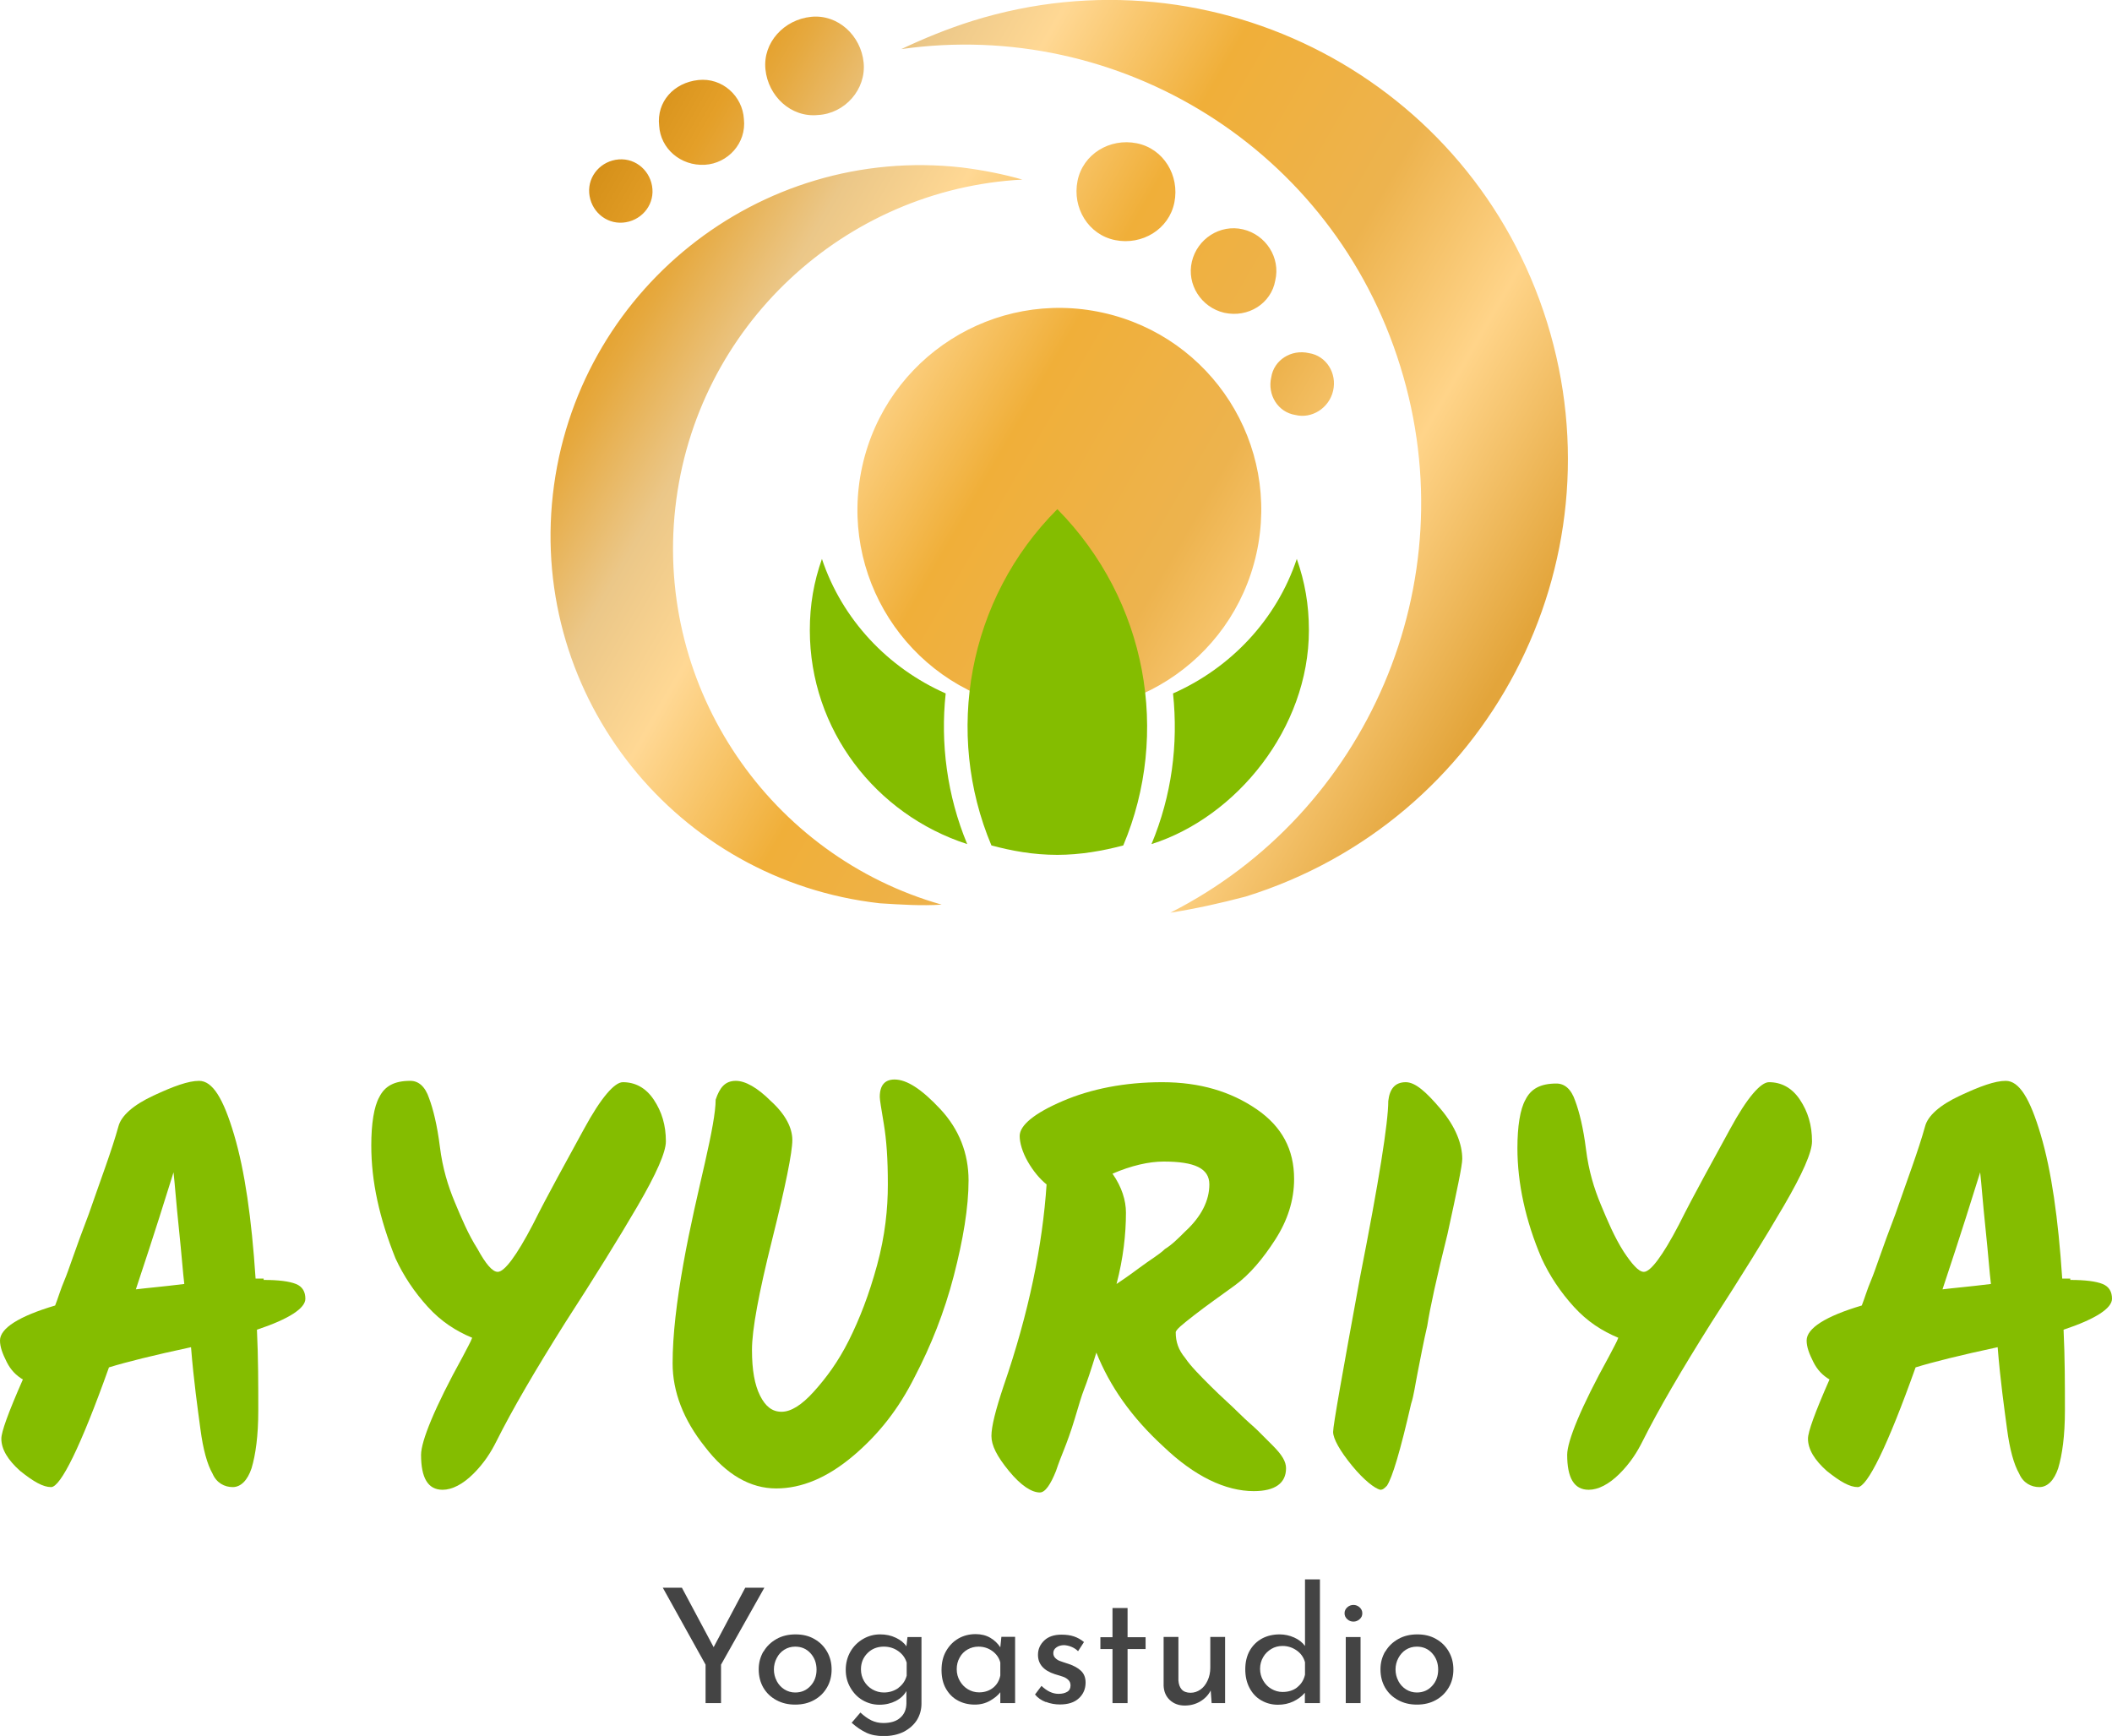 <?xml version="1.0" encoding="UTF-8"?><svg id="Ebene_1" xmlns="http://www.w3.org/2000/svg" xmlns:xlink="http://www.w3.org/1999/xlink" viewBox="0 0 157 129.05"><defs><style>.cls-1{fill:#444;}.cls-2{fill:url(#Unbenannter_Verlauf);}.cls-3{fill:#84bd00;}.cls-4{isolation:isolate;}</style><linearGradient id="Unbenannter_Verlauf" x1="43.23" y1="958.55" x2="110.65" y2="997.47" gradientTransform="translate(0 -944)" gradientUnits="userSpaceOnUse"><stop offset="0" stop-color="#d59019"/><stop offset=".07" stop-color="#e49f28"/><stop offset=".11" stop-color="#e6a93f"/><stop offset=".19" stop-color="#eac17a"/><stop offset=".21" stop-color="#ebc788"/><stop offset=".31" stop-color="#ffd894"/><stop offset=".47" stop-color="#f0af39"/><stop offset=".66" stop-color="#edb34e"/><stop offset=".81" stop-color="#ffd489"/><stop offset=".99" stop-color="#e3a53b"/></linearGradient></defs><g class="cls-4"><path class="cls-3" d="M19.6,95.15c1.1,0,1.9.1,2.4.3.5.2.7.6.7,1.1,0,.7-1.2,1.5-3.6,2.3.1,2.1.1,4.1.1,6s-.2,3.3-.5,4.3c-.3.9-.8,1.4-1.4,1.4s-1.2-.3-1.5-1c-.4-.7-.7-1.8-.9-3.3s-.5-3.6-.7-6.1c-2.8.6-4.8,1.1-6.1,1.5-2.1,5.9-3.6,8.9-4.3,8.9-.6,0-1.3-.4-2.3-1.2-.9-.8-1.4-1.6-1.4-2.4,0-.5.5-1.9,1.6-4.4-.5-.3-.9-.7-1.2-1.3-.3-.6-.5-1.1-.5-1.6,0-.9,1.4-1.8,4.1-2.6.2-.5.4-1.2.7-1.9s.8-2.3,1.8-4.9c.9-2.6,1.7-4.7,2.2-6.5.2-.8,1.1-1.6,2.6-2.3,1.5-.7,2.6-1.1,3.4-1.1,1,0,1.8,1.3,2.6,4,.8,2.7,1.3,6.2,1.6,10.7h.6v.1ZM10.1,95.85c.8-.1,2-.2,3.6-.4-.1-.8-.2-2.2-.4-4.1s-.3-3.3-.4-4.2c-.5,1.6-1.4,4.5-2.8,8.7Z"/><path class="cls-3" d="M37,94.55c.5,0,1.4-1.2,2.6-3.5,1.2-2.4,2.5-4.7,3.8-7.1s2.3-3.5,2.9-3.5c.9,0,1.7.4,2.3,1.3s.9,1.9.9,3.1c0,.8-.7,2.4-2.1,4.8-1.4,2.4-3.2,5.3-5.4,8.7-2.2,3.5-3.9,6.4-5.1,8.8-.4.8-.9,1.6-1.7,2.4s-1.6,1.2-2.3,1.2c-1.1,0-1.6-.9-1.6-2.6,0-1,1-3.5,3.1-7.3.3-.6.6-1.1.7-1.4-1.2-.5-2.3-1.2-3.3-2.3-1-1.1-1.8-2.3-2.4-3.6-1.2-3-1.8-5.7-1.8-8.4,0-1.6.2-2.9.6-3.6.4-.8,1.1-1.2,2.3-1.2.6,0,1.1.4,1.4,1.3.3.8.6,2,.8,3.6s.6,2.9,1.1,4.1,1,2.4,1.7,3.5c.6,1.1,1.1,1.7,1.5,1.7Z"/><path class="cls-3" d="M54.7,80.35c.7,0,1.6.5,2.6,1.5,1.1,1,1.6,2,1.6,2.9s-.5,3.4-1.5,7.4-1.5,6.7-1.5,8.2.2,2.6.6,3.4c.4.8.9,1.2,1.6,1.2s1.5-.5,2.4-1.5,1.8-2.2,2.6-3.8c.8-1.6,1.5-3.4,2.1-5.6s.8-4.2.8-6c0-1.9-.1-3.3-.3-4.5s-.3-1.8-.3-2c0-.9.4-1.3,1.1-1.3.9,0,2,.7,3.4,2.2s2.1,3.3,2.1,5.3-.4,4.4-1.1,7.1-1.7,5.2-2.9,7.5c-1.2,2.4-2.7,4.3-4.6,5.9s-3.8,2.4-5.7,2.4-3.7-1-5.3-3.1c-1.6-2-2.4-4.1-2.4-6.2s.3-4.6.8-7.4,1.1-5.3,1.6-7.5.8-3.8.8-4.7c.3-.9.7-1.4,1.5-1.4Z"/><path class="cls-3" d="M95.6,109.15c0,1.1-.8,1.7-2.4,1.7-2.1,0-4.4-1.1-6.7-3.3-2.4-2.2-4-4.5-5-7-.4,1.3-.7,2.2-.9,2.7-.2.5-.4,1.2-.7,2.2-.3,1-.6,1.8-.8,2.3-.2.5-.4,1-.6,1.6-.4,1-.8,1.6-1.2,1.6-.6,0-1.4-.5-2.3-1.6s-1.3-1.9-1.3-2.6.3-1.9.9-3.7c1.9-5.5,2.9-10.5,3.2-15-.5-.4-1-1-1.4-1.7s-.6-1.4-.6-1.9c0-.8,1.1-1.7,3.2-2.6s4.6-1.4,7.4-1.4,5.1.7,7,2,2.8,3,2.8,5.2c0,1.6-.5,3.1-1.4,4.5s-1.9,2.6-3,3.4-2.1,1.5-3,2.2-1.4,1.1-1.4,1.3c0,.7.2,1.3.7,1.9.4.6,1.1,1.3,1.9,2.1s1.5,1.4,2.1,2,1.1,1,1.4,1.3l1.1,1.1c.7.7,1,1.2,1,1.7ZM89.9,88.05c0-1.2-1.1-1.7-3.4-1.7-1.1,0-2.4.3-3.8.9.7,1,1,2,1,2.9,0,1.6-.2,3.4-.7,5.3.3-.2.9-.6,1.7-1.2s1.5-1,1.9-1.4c.5-.3,1-.8,1.5-1.3,1.2-1.1,1.8-2.3,1.8-3.5Z"/><path class="cls-3" d="M100.5,108.95c-.9-1.1-1.4-2-1.4-2.5s.7-4.4,2-11.5c1.4-7.1,2.1-11.5,2.1-13.1.1-.9.5-1.4,1.3-1.4.7,0,1.5.7,2.6,2s1.6,2.6,1.6,3.7c0,.5-.4,2.4-1.1,5.6-.8,3.2-1.3,5.5-1.5,6.8-.3,1.3-.5,2.4-.7,3.4s-.3,1.8-.5,2.4c-.8,3.5-1.4,5.5-1.8,6.1-.2.2-.3.3-.5.3-.4-.1-1.2-.7-2.1-1.8Z"/><path class="cls-3" d="M122.2,94.55c.5,0,1.4-1.2,2.6-3.5,1.2-2.4,2.5-4.7,3.8-7.1s2.3-3.5,2.9-3.5c.9,0,1.7.4,2.3,1.3s.9,1.9.9,3.1c0,.8-.7,2.4-2.1,4.8-1.4,2.4-3.2,5.3-5.4,8.7-2.2,3.5-3.9,6.4-5.1,8.8-.4.8-.9,1.6-1.7,2.4-.8.8-1.6,1.2-2.3,1.2-1.1,0-1.6-.9-1.6-2.6,0-1,1-3.5,3.1-7.3.3-.6.6-1.1.7-1.4-1.2-.5-2.3-1.2-3.3-2.3-1-1.1-1.8-2.3-2.4-3.6-1.2-2.8-1.8-5.6-1.8-8.2,0-1.6.2-2.9.6-3.6.4-.8,1.1-1.2,2.3-1.2.6,0,1.1.4,1.4,1.3.3.8.6,2,.8,3.6.2,1.6.6,2.9,1.1,4.1s1,2.4,1.7,3.5c.6.9,1.1,1.5,1.5,1.5Z"/><path class="cls-3" d="M153.9,95.15c1.1,0,1.9.1,2.4.3.5.2.7.6.7,1.1,0,.7-1.2,1.5-3.6,2.3.1,2.1.1,4.1.1,6s-.2,3.3-.5,4.3c-.3.9-.8,1.4-1.4,1.4s-1.2-.3-1.5-1c-.4-.7-.7-1.8-.9-3.3s-.5-3.6-.7-6.1c-2.8.6-4.8,1.1-6.1,1.5-2.1,5.9-3.6,8.9-4.3,8.9-.6,0-1.3-.4-2.3-1.2-.9-.8-1.4-1.6-1.4-2.4,0-.5.5-1.9,1.6-4.4-.5-.3-.9-.7-1.2-1.3-.3-.6-.5-1.1-.5-1.6,0-.9,1.4-1.8,4.1-2.6.2-.5.4-1.2.7-1.9s.8-2.3,1.8-4.9c.9-2.6,1.7-4.7,2.2-6.5.2-.8,1.1-1.6,2.6-2.3,1.5-.7,2.6-1.1,3.4-1.1,1,0,1.8,1.3,2.6,4s1.3,6.2,1.6,10.7h.6v.1ZM144.4,95.85c.8-.1,2-.2,3.6-.4-.1-.8-.2-2.2-.4-4.1s-.3-3.3-.4-4.2c-.5,1.6-1.4,4.5-2.8,8.7Z"/></g><path class="cls-2" d="M70,67.25c-1.5.1-3,0-4.6-.1-15.1-1.7-26-15.3-24.3-30.4s15.3-26,30.4-24.3c1.6.2,3.1.5,4.5.9-13.2.7-24.3,10.9-25.8,24.4-1.5,13.5,7.1,25.9,19.8,29.5ZM87.3,15.05c.4-2-.8-4-2.8-4.4-2-.4-4,.8-4.4,2.8s.8,4,2.8,4.4c2,.4,4-.8,4.4-2.8ZM94.8,20.85c.4-1.7-.7-3.4-2.4-3.8-1.7-.4-3.4.7-3.8,2.4-.4,1.7.7,3.4,2.4,3.8,1.8.4,3.5-.7,3.8-2.4ZM99.1,29.05c.3-1.3-.5-2.6-1.8-2.8-1.3-.3-2.6.5-2.8,1.8-.3,1.3.5,2.6,1.8,2.8,1.2.3,2.5-.5,2.8-1.8ZM104.1,27.25c5,16.1-2.5,33.2-17.1,40.6,1.9-.3,3.7-.7,5.6-1.2,18-5.6,28-24.7,22.4-42.7S90.3-4.05,72.3,1.55c-1.9.6-3.6,1.3-5.3,2.1,16.2-2.3,32.1,7.4,37.1,23.6ZM60.8,8.55c2-.1,3.6-1.9,3.4-3.9s-1.9-3.6-3.9-3.4-3.6,1.9-3.4,3.9,1.9,3.6,3.9,3.4ZM52.4,12.25c1.7-.1,3.1-1.6,2.9-3.4-.1-1.7-1.6-3.1-3.4-2.9s-3.1,1.6-2.9,3.4c.1,1.7,1.6,3,3.4,2.9ZM46.3,16.55c1.3-.1,2.3-1.2,2.2-2.5s-1.2-2.3-2.5-2.2-2.3,1.2-2.2,2.5,1.2,2.3,2.5,2.2ZM93.4,41.15c1.8-8.1-3.3-16.1-11.4-17.9s-16.1,3.3-17.9,11.4c-1.8,8.1,3.3,16.1,11.4,17.9s16.1-3.3,17.9-11.4Z"/><path class="cls-3" d="M70.3,51.55c-4.3-1.9-7.7-5.5-9.2-10-.6,1.7-.9,3.4-.9,5.3,0,7.4,4.9,13.7,11.7,15.9-1.5-3.6-2-7.5-1.6-11.2Z"/><path class="cls-3" d="M97.3,46.85c0-1.9-.3-3.6-.9-5.3-1.5,4.5-4.9,8.1-9.2,10,.4,3.8-.1,7.6-1.6,11.2,6.3-2,11.7-8.6,11.7-15.9Z"/><path class="cls-3" d="M78.6,63.55c1.7,0,3.4-.3,4.9-.7,3.5-8.3,1.8-18.2-4.9-25h0c-6.7,6.7-8.4,16.7-4.9,25,1.5.4,3.1.7,4.9.7Z"/><path class="cls-1" d="M56.82,118.03l-3.22,5.72v2.86h-1.15v-2.86l-3.18-5.72h1.42l2.36,4.42,2.35-4.42h1.41Z"/><path class="cls-1" d="M56.76,122.78c.23-.4.56-.71.97-.94s.88-.34,1.41-.34.99.11,1.39.34c.41.23.72.54.95.94.23.4.34.84.34,1.33s-.11.94-.34,1.33c-.23.4-.54.71-.96.94-.41.23-.88.34-1.41.34s-.98-.11-1.39-.33c-.41-.22-.73-.52-.97-.92-.23-.4-.35-.85-.35-1.38,0-.48.12-.92.35-1.32ZM57.74,124.97c.14.26.33.47.57.62.24.15.51.23.8.23.46,0,.84-.16,1.14-.49.3-.32.45-.73.45-1.21s-.15-.89-.45-1.22-.68-.49-1.14-.49c-.3,0-.57.08-.81.23s-.43.36-.56.62c-.14.26-.21.55-.21.85s.07.59.21.85Z"/><path class="cls-1" d="M68.5,121.7v4.95c0,.45-.12.86-.34,1.22-.23.36-.56.65-.98.87-.42.21-.92.32-1.49.32-.5,0-.93-.08-1.29-.25-.36-.17-.72-.41-1.09-.74l.65-.76c.27.25.54.45.81.58.27.13.57.2.89.2.55,0,.97-.13,1.26-.39.3-.26.45-.61.46-1.06v-.93c-.17.31-.44.56-.79.74s-.76.28-1.22.28-.87-.12-1.25-.34-.68-.54-.91-.94c-.23-.4-.34-.83-.34-1.32s.12-.95.35-1.35c.23-.4.55-.71.94-.94.4-.23.82-.34,1.27-.34.42,0,.81.08,1.16.25.36.17.62.38.79.64l.08-.69h1.01ZM66.79,125.47c.31-.23.51-.53.61-.9v-.97c-.11-.36-.32-.64-.63-.86s-.67-.33-1.07-.33c-.48,0-.89.16-1.21.48-.32.32-.49.72-.49,1.21,0,.32.08.61.23.87.15.26.36.47.62.62.26.15.55.23.85.23.42,0,.78-.12,1.09-.34Z"/><path class="cls-1" d="M75.46,121.7v4.91h-1.1v-.81c-.17.23-.43.44-.76.63-.33.19-.71.29-1.13.29-.47,0-.89-.1-1.26-.3-.38-.2-.67-.5-.89-.88s-.33-.85-.33-1.39.11-1.01.34-1.41c.23-.4.53-.71.91-.93s.81-.33,1.28-.33c.42,0,.78.09,1.09.27.31.18.56.42.75.71l.08-.78h1.02ZM73.81,125.48c.29-.23.47-.53.55-.92v-.97c-.09-.35-.29-.63-.59-.85-.3-.22-.65-.33-1.03-.33-.29,0-.56.07-.81.21-.25.14-.45.34-.59.6-.15.26-.22.55-.22.87s.08.61.23.87c.15.26.35.47.6.62.25.15.53.23.83.23.4,0,.75-.11,1.04-.34Z"/><path class="cls-1" d="M77.74,126.53c-.33-.13-.6-.31-.8-.56l.48-.64c.2.19.41.34.62.44.22.1.43.15.65.15.26,0,.47-.05.64-.15s.25-.26.25-.47c0-.17-.05-.3-.15-.4-.1-.1-.22-.18-.35-.23-.13-.05-.35-.12-.66-.21-.84-.27-1.26-.75-1.26-1.44,0-.41.15-.76.46-1.06.3-.29.73-.44,1.28-.44.35,0,.66.04.93.13.27.09.52.23.75.42l-.44.68c-.13-.13-.29-.24-.48-.32-.19-.08-.38-.12-.55-.13-.22,0-.41.05-.57.16s-.24.25-.24.43c0,.15.05.27.15.37.1.1.21.17.32.21.11.04.33.12.65.22.4.13.72.31.94.52s.34.5.34.87c0,.47-.17.87-.5,1.17-.33.31-.8.46-1.41.46-.36,0-.71-.06-1.04-.19Z"/><path class="cls-1" d="M83.82,119.54v2.17h1.34v.88h-1.34v4.02h-1.12v-4.02h-.9v-.88h.9v-2.17h1.12Z"/><path class="cls-1" d="M91.07,121.7v4.91h-1l-.07-.94c-.17.33-.42.6-.77.81-.35.21-.74.31-1.16.31-.45,0-.82-.14-1.11-.41-.29-.27-.44-.63-.46-1.06v-3.63h1.1v3.24c.02.28.1.5.24.66s.37.25.66.25c.27,0,.51-.08.74-.24s.4-.39.53-.67c.13-.28.2-.6.2-.95v-2.29h1.1Z"/><path class="cls-1" d="M98.12,117.41v9.2h-1.12v-.77c-.24.28-.53.49-.87.65-.34.16-.72.24-1.13.24-.46,0-.87-.11-1.25-.33s-.66-.53-.87-.93c-.21-.4-.31-.86-.31-1.38s.11-.99.33-1.38.53-.69.91-.9c.39-.21.83-.31,1.32-.31.37,0,.73.08,1.07.23s.62.37.81.63v-4.95h1.1ZM96.43,125.43c.3-.23.49-.54.58-.93v-.93c-.1-.36-.3-.65-.61-.87s-.66-.34-1.06-.34c-.3,0-.58.07-.83.22s-.46.35-.61.61-.23.55-.23.87.08.61.23.87c.15.26.35.47.61.62s.53.23.83.23c.43,0,.79-.11,1.09-.34Z"/><path class="cls-1" d="M100.15,119.49c.13-.12.29-.18.46-.18s.33.06.46.18c.13.12.2.26.2.44s-.06.32-.2.44-.28.18-.46.18-.33-.06-.46-.18-.2-.26-.2-.44.07-.32.2-.44ZM101.14,121.7v4.91h-1.1v-4.91h1.1Z"/><path class="cls-1" d="M102.98,122.78c.23-.4.56-.71.97-.94s.88-.34,1.41-.34.99.11,1.39.34c.41.23.72.54.95.94.23.4.34.84.34,1.33s-.11.94-.34,1.33-.54.71-.96.94c-.41.23-.88.34-1.41.34s-.98-.11-1.39-.33c-.41-.22-.73-.52-.97-.92-.23-.4-.35-.85-.35-1.38,0-.48.12-.92.35-1.32ZM103.95,124.97c.14.26.33.47.57.62.24.15.51.23.8.23.46,0,.84-.16,1.14-.49.3-.32.45-.73.45-1.21s-.15-.89-.45-1.22-.68-.49-1.14-.49c-.3,0-.57.08-.81.23s-.42.36-.56.62c-.14.26-.21.55-.21.85s.07.59.21.85Z"/></svg>